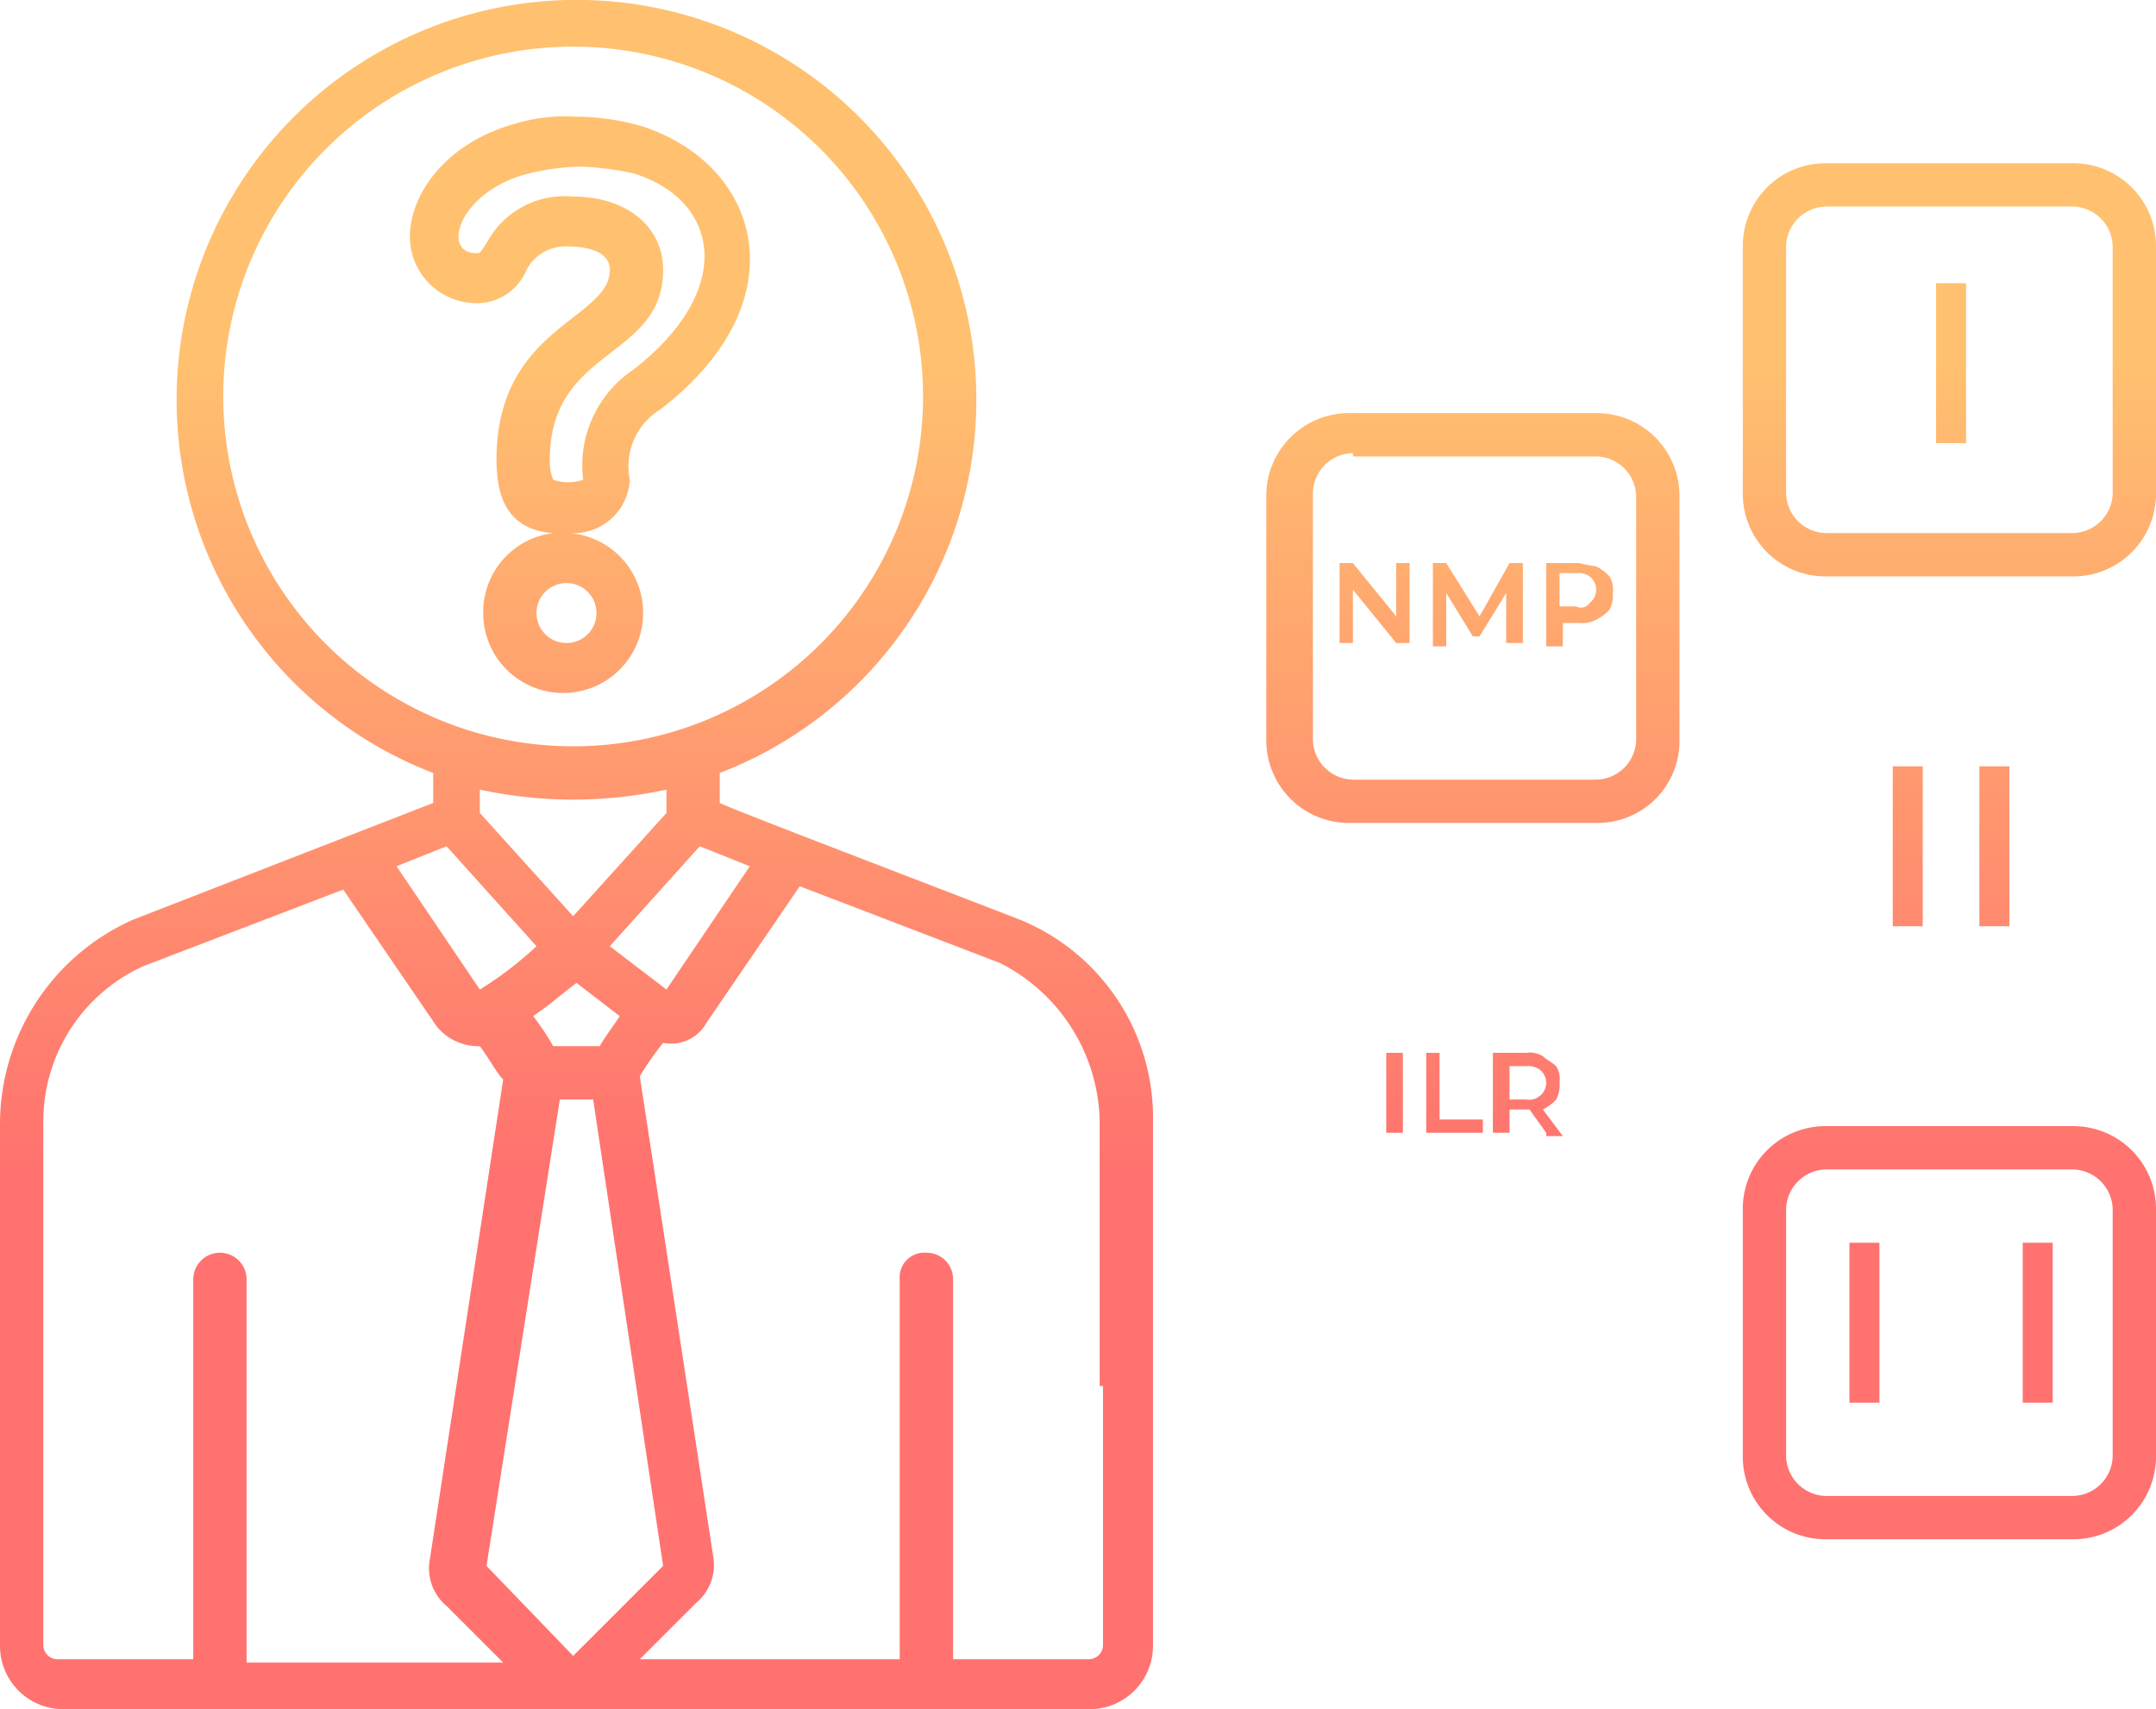 <svg xmlns="http://www.w3.org/2000/svg" xmlns:xlink="http://www.w3.org/1999/xlink" id="Layer_1" data-name="Layer 1" viewBox="0 0 64.7 51.3"><defs><style>.cls-1{fill:url(#linear-gradient);}.cls-2{fill:url(#linear-gradient-2);}.cls-3{fill:url(#linear-gradient-3);}.cls-4{fill:url(#linear-gradient-5);}.cls-5{fill:url(#linear-gradient-8);}.cls-6{fill:url(#linear-gradient-9);}.cls-7{fill:url(#linear-gradient-10);}.cls-8{fill:url(#linear-gradient-11);}.cls-9{fill:url(#linear-gradient-12);}.cls-10{fill:url(#linear-gradient-13);}.cls-11{fill:url(#linear-gradient-14);}.cls-12{fill:url(#linear-gradient-15);}.cls-13{fill:url(#linear-gradient-16);}.cls-14{fill:url(#linear-gradient-17);}.cls-15{fill:url(#linear-gradient-19);}</style><linearGradient id="linear-gradient" x1="61.5" y1="597.5" x2="61.5" y2="654.14" gradientUnits="userSpaceOnUse"><stop offset="0.2" stop-color="#ffc16f"></stop><stop offset="0.63" stop-color="#ff726f"></stop></linearGradient><linearGradient id="linear-gradient-2" x1="61.4" y1="597.5" x2="61.4" y2="654.14" xlink:href="#linear-gradient"></linearGradient><linearGradient id="linear-gradient-3" x1="88.3" y1="597.5" x2="88.3" y2="654.14" xlink:href="#linear-gradient"></linearGradient><linearGradient id="linear-gradient-5" x1="102.6" y1="597.5" x2="102.6" y2="654.14" xlink:href="#linear-gradient"></linearGradient><linearGradient id="linear-gradient-8" x1="85.35" y1="597.5" x2="85.35" y2="654.14" xlink:href="#linear-gradient"></linearGradient><linearGradient id="linear-gradient-9" x1="88.45" y1="597.5" x2="88.45" y2="654.14" xlink:href="#linear-gradient"></linearGradient><linearGradient id="linear-gradient-10" x1="91.5" y1="597.5" x2="91.5" y2="654.14" xlink:href="#linear-gradient"></linearGradient><linearGradient id="linear-gradient-11" x1="85.95" y1="597.5" x2="85.95" y2="654.14" xlink:href="#linear-gradient"></linearGradient><linearGradient id="linear-gradient-12" x1="87.7" y1="597.5" x2="87.7" y2="654.14" xlink:href="#linear-gradient"></linearGradient><linearGradient id="linear-gradient-13" x1="89.95" y1="597.5" x2="89.95" y2="654.14" xlink:href="#linear-gradient"></linearGradient><linearGradient id="linear-gradient-14" x1="102.65" y1="597.5" x2="102.65" y2="654.14" xlink:href="#linear-gradient"></linearGradient><linearGradient id="linear-gradient-15" x1="101.35" y1="597.5" x2="101.35" y2="654.14" xlink:href="#linear-gradient"></linearGradient><linearGradient id="linear-gradient-16" x1="103.95" y1="597.5" x2="103.95" y2="654.14" xlink:href="#linear-gradient"></linearGradient><linearGradient id="linear-gradient-17" x1="100.05" y1="597.5" x2="100.05" y2="654.14" xlink:href="#linear-gradient"></linearGradient><linearGradient id="linear-gradient-19" x1="105.25" y1="597.5" x2="105.25" y2="654.14" xlink:href="#linear-gradient"></linearGradient></defs><title>classificationss</title><path class="cls-1" d="M59.6,601.8c-2.2.6-3.2,2.2-3.2,3.4a2,2,0,0,0,2,2,1.61,1.61,0,0,0,1.5-1,1.33,1.33,0,0,1,1.3-.7c0.4,0,1.2.1,1.2,0.7,0,1.5-3.4,1.7-3.4,5.7,0,0.9.2,2.1,1.7,2.2a2.39,2.39,0,0,0-2.1,2.4,2.4,2.4,0,1,0,4.8,0,2.4,2.4,0,0,0-2.2-2.4,1.69,1.69,0,0,0,1.8-1.6,2,2,0,0,1,.9-2.1c4.2-3.2,3.1-7.3-.5-8.5a7.33,7.33,0,0,0-2.1-.3A5.11,5.11,0,0,0,59.6,601.8Zm3.5,1.5c2.6,0.8,3.1,3.5,0,5.9a3.46,3.46,0,0,0-1.5,3.3h0a1.39,1.39,0,0,1-.9,0,1.45,1.45,0,0,1-.1-0.6c0-3.4,3.4-3,3.4-5.7,0-1.3-1.1-2.2-2.7-2.2a2.65,2.65,0,0,0-2.6,1.4c-0.2.3-.2,0.3-0.3,0.3-1.1,0-.5-1.9,1.6-2.4a7.3,7.3,0,0,1,1.5-.2A9,9,0,0,1,63.1,603.3Zm-2,12.3a0.9,0.9,0,1,1-.9.9A0.9,0.9,0,0,1,61.1,615.6Z" transform="translate(-44.1 -598.1)"></path><path class="cls-2" d="M78.7,636.2v-4.4a6.42,6.42,0,0,0-4-6.1h0c-4.4-1.7-8.6-3.3-9-3.5v-0.9a12,12,0,1,0-8.6,0v0.9l-9,3.5h0a6.72,6.72,0,0,0-4,6.1v15.7a1.9,1.9,0,0,0,1.9,1.9H76.8a1.9,1.9,0,0,0,1.9-1.9V636.2Zm-1.5,3.5v7.8a0.43,0.43,0,0,1-.4.4H72.7V636.5a0.79,0.79,0,0,0-.8-0.8,0.74,0.74,0,0,0-.8.8v11.4H63.3l1.7-1.7a1.47,1.47,0,0,0,.5-1.4l-2.2-14.4a9.82,9.82,0,0,1,.7-1,1.21,1.21,0,0,0,1.3-.6l2.8-4.1,6,2.3a5.44,5.44,0,0,1,3,4.7v8h0.1ZM62.1,629.5H60.7a7,7,0,0,0-.6-0.9c0.7-.5.4-0.3,1.3-1l1.3,1C62.5,628.9,62.2,629.3,62.1,629.5Zm-3.6-1.7L56,624.1l1.5-.6,2.7,3A10.91,10.91,0,0,1,58.5,627.8Zm-7,20.1V636.5a0.8,0.8,0,0,0-1.6,0v11.4H45.8a0.43,0.43,0,0,1-.4-0.4V631.8a5.11,5.11,0,0,1,3-4.7l6-2.3,2.8,4.1a1.61,1.61,0,0,0,1.3.6c0.3,0.4.5,0.8,0.7,1L57,644.9a1.47,1.47,0,0,0,.5,1.4l1.7,1.7H51.5v-0.1ZM64,645.1h0l-2.7,2.7-2.6-2.7h0l2.2-14h1l2.1,14h0Zm0.1-17.3-1.7-1.3,2.7-3,1.5,0.6ZM50.8,610a10.5,10.5,0,0,1,21,0A10.5,10.5,0,1,1,50.8,610Zm10.5,12.1a13.33,13.33,0,0,0,2.8-.3v0.7l-2.8,3.1-2.8-3.1v-0.7A13.33,13.33,0,0,0,61.3,622.1Z" transform="translate(-44.1 -598.1)"></path><path class="cls-3" d="M92,622.8H84.6a2.48,2.48,0,0,1-2.5-2.5V613a2.48,2.48,0,0,1,2.5-2.5H92a2.48,2.48,0,0,1,2.5,2.5v7.4A2.46,2.46,0,0,1,92,622.8Zm-7.3-11.1a1.22,1.22,0,0,0-1.2,1.2v7.4a1.22,1.22,0,0,0,1.2,1.2H92a1.22,1.22,0,0,0,1.2-1.2V613a1.22,1.22,0,0,0-1.2-1.2H84.7v-0.1Z" transform="translate(-44.1 -598.1)"></path><path class="cls-3" d="M92,636.9H84.6a2.48,2.48,0,0,1-2.5-2.5V627a2.48,2.48,0,0,1,2.5-2.5H92a2.48,2.48,0,0,1,2.5,2.5v7.4A2.48,2.48,0,0,1,92,636.9Zm-7.3-11.1a1.22,1.22,0,0,0-1.2,1.2v7.4a1.22,1.22,0,0,0,1.2,1.2H92a1.22,1.22,0,0,0,1.2-1.2V627a1.22,1.22,0,0,0-1.2-1.2H84.7Z" transform="translate(-44.1 -598.1)"></path><path class="cls-4" d="M106.3,615.4H98.9a2.48,2.48,0,0,1-2.5-2.5v-7.4a2.48,2.48,0,0,1,2.5-2.5h7.4a2.48,2.48,0,0,1,2.5,2.5v7.4A2.48,2.48,0,0,1,106.3,615.4Zm-7.4-11.1a1.22,1.22,0,0,0-1.2,1.2v7.4a1.22,1.22,0,0,0,1.2,1.2h7.4a1.22,1.22,0,0,0,1.2-1.2v-7.4a1.22,1.22,0,0,0-1.2-1.2H98.9Z" transform="translate(-44.1 -598.1)"></path><path class="cls-4" d="M106.3,629.9H98.9a2.48,2.48,0,0,1-2.5-2.5V620a2.48,2.48,0,0,1,2.5-2.5h7.4a2.48,2.48,0,0,1,2.5,2.5v7.4A2.48,2.48,0,0,1,106.3,629.9Zm-7.4-11.1a1.22,1.22,0,0,0-1.2,1.2v7.4a1.22,1.22,0,0,0,1.2,1.2h7.4a1.22,1.22,0,0,0,1.2-1.2V620a1.22,1.22,0,0,0-1.2-1.2H98.9Z" transform="translate(-44.1 -598.1)"></path><path class="cls-4" d="M106.3,644.3H98.9a2.48,2.48,0,0,1-2.5-2.5v-7.4a2.48,2.48,0,0,1,2.5-2.5h7.4a2.48,2.48,0,0,1,2.5,2.5v7.4A2.48,2.48,0,0,1,106.3,644.3Zm-7.4-11.1a1.22,1.22,0,0,0-1.2,1.2v7.4a1.22,1.22,0,0,0,1.2,1.2h7.4a1.22,1.22,0,0,0,1.2-1.2v-7.4a1.22,1.22,0,0,0-1.2-1.2H98.9Z" transform="translate(-44.1 -598.1)"></path><path class="cls-5" d="M86.4,615v2.4H86l-1.3-1.6v1.6H84.3V615h0.4l1.3,1.6V615h0.4Z" transform="translate(-44.1 -598.1)"></path><path class="cls-6" d="M89.3,617.5v-1.6l-0.8,1.3H88.3l-0.8-1.3v1.6H87.1V615h0.4l1,1.6,0.9-1.6h0.4v2.4H89.3v0.1Z" transform="translate(-44.1 -598.1)"></path><path class="cls-7" d="M92,615.1a1.38,1.38,0,0,1,.4.3,0.75,0.75,0,0,1,.1.5,0.9,0.9,0,0,1-.1.5,1.38,1.38,0,0,1-.4.3,0.9,0.9,0,0,1-.5.1H91v0.7H90.5V615h1A4.33,4.33,0,0,0,92,615.1Zm-0.2,1.1a0.5,0.5,0,0,0,0-.8,0.6,0.6,0,0,0-.4-0.1H90.9v1h0.5A0.3,0.3,0,0,0,91.8,616.2Z" transform="translate(-44.1 -598.1)"></path><path class="cls-8" d="M85.7,629.7h0.5v2.4H85.7v-2.4Z" transform="translate(-44.1 -598.1)"></path><path class="cls-9" d="M86.8,629.7h0.5v2h1.3v0.4H86.9v-2.4H86.8Z" transform="translate(-44.1 -598.1)"></path><path class="cls-10" d="M90.5,632.1l-0.5-.7H89.4v0.7H88.9v-2.4h1a0.75,0.75,0,0,1,.5.1c0.1,0.1.3,0.2,0.4,0.3a0.75,0.75,0,0,1,.1.5,0.9,0.9,0,0,1-.1.5,1.38,1.38,0,0,1-.4.3l0.6,0.8H90.5v-0.1Zm-0.2-1.9a0.6,0.6,0,0,0-.4-0.1H89.4v1h0.5a0.48,0.48,0,0,0,.4-0.1A0.5,0.5,0,0,0,90.3,630.2Z" transform="translate(-44.1 -598.1)"></path><path class="cls-11" d="M102.2,606.6h0.9v4.8h-0.9v-4.8Z" transform="translate(-44.1 -598.1)"></path><path class="cls-12" d="M100.9,621.1h0.9v4.8h-0.9v-4.8Z" transform="translate(-44.1 -598.1)"></path><path class="cls-13" d="M103.5,621.1h0.9v4.8h-0.9v-4.8Z" transform="translate(-44.1 -598.1)"></path><path class="cls-14" d="M99.6,635.4h0.9v4.8H99.6v-4.8Z" transform="translate(-44.1 -598.1)"></path><path class="cls-11" d="M102.2,635.4h0.9v4.8h-0.9v-4.8Z" transform="translate(-44.1 -598.1)"></path><path class="cls-15" d="M104.8,635.4h0.9v4.8h-0.9v-4.8Z" transform="translate(-44.1 -598.1)"></path><path class="cls-4" d="M106.3,629.9H98.9a2.48,2.48,0,0,1-2.5-2.5V620a2.48,2.48,0,0,1,2.5-2.5h7.4a2.48,2.48,0,0,1,2.5,2.5v7.4A2.48,2.48,0,0,1,106.3,629.9Zm-7.4-11.1a1.22,1.22,0,0,0-1.2,1.2v7.4a1.22,1.22,0,0,0,1.2,1.2h7.4a1.22,1.22,0,0,0,1.2-1.2V620a1.22,1.22,0,0,0-1.2-1.2H98.9Z" transform="translate(-44.1 -598.1)"></path></svg>